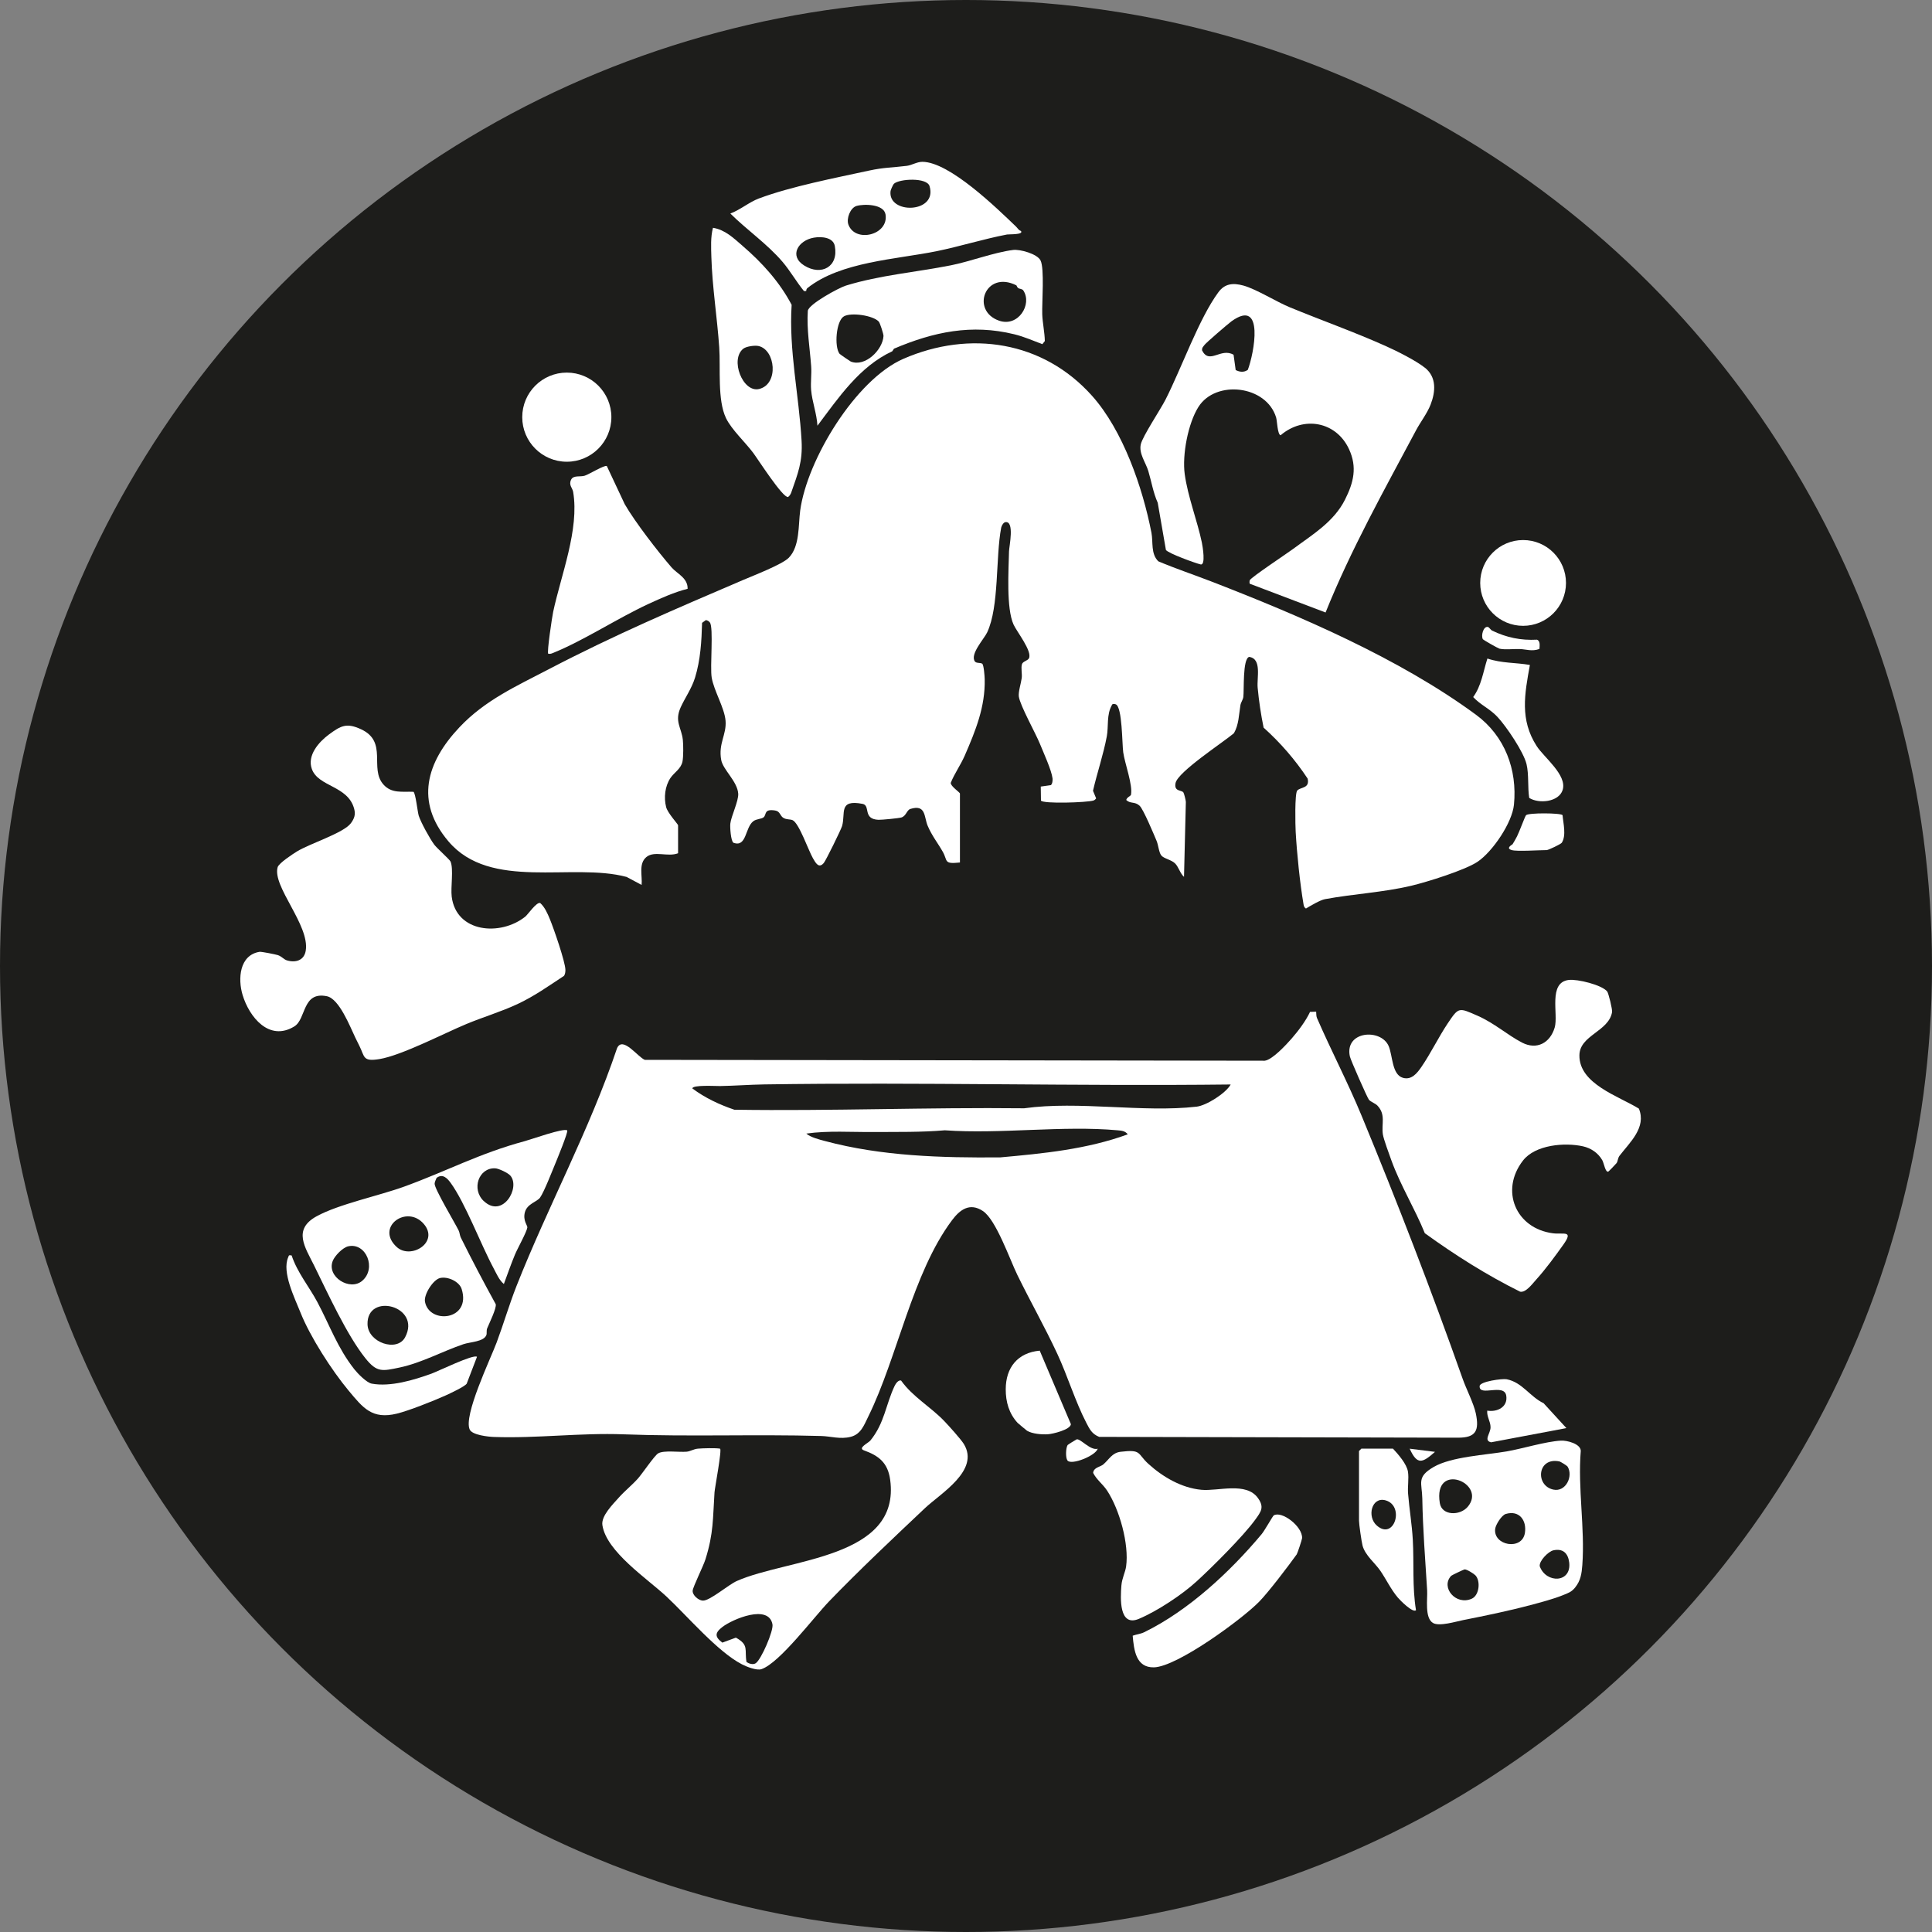 <?xml version="1.0" encoding="UTF-8"?>
<svg id="Ebene_1" data-name="Ebene 1" xmlns="http://www.w3.org/2000/svg" viewBox="0 0 483.78 483.78">
  <rect x="0" y="0" width="483.78" height="483.78" fill="#808080" stroke="none"/>
  <defs>
    <style>
      .cls-1 {
        fill: #1d1d1b;
      }

      .cls-2 {
        fill: #fff;
      }
    </style>
  </defs>
  <circle class="cls-1" cx="241.89" cy="241.89" r="241.89"/>
  <g>
    <path class="cls-2" d="M329.57,253.33c.05.51,0,1.1.2,1.57,3.57,8.22,7.77,16.22,11.19,24.51,8.98,21.74,17.5,43.79,25.31,65.89.85,2.42,2.78,6.2,3.28,8.62.89,4.26.07,6.1-4.46,6.08l-89.85-.2c-1.83-.74-2.37-1.89-3.22-3.52-2.73-5.25-4.73-11.84-7.28-17.31-3.1-6.67-6.77-13.12-10-19.74-1.89-3.87-5.32-13.79-8.61-15.98s-5.77-.35-7.75,2.31c-9.9,13.22-13.65,34.32-20.95,49.13-1.08,2.19-1.84,4.44-4.42,5.1s-4.98-.14-7.35-.21c-16.66-.47-32.89.21-49.54-.42-10.79-.41-21.71,1.05-32.47.66-1.38-.05-5.36-.47-6.02-1.83-1.67-3.46,5.2-17.72,6.73-21.82,1.73-4.64,3.14-9.47,4.95-14.08,7.91-20.05,18.33-39.18,25.21-59.64,1.44-3.08,5.16,2.23,6.94,2.94l155.23.22c1.91-.23,5.37-3.99,6.74-5.55,1.67-1.91,3.58-4.45,4.61-6.68l1.51-.05ZM308.18,271.56c-38.91.45-77.88-.61-116.79-.02-3.68.06-7.47.35-11.09.41-1.03.02-6.92-.34-6.93.6,3.17,2.37,6.8,4.07,10.52,5.33,24.23.36,48.33-.63,72.56-.36,13.69-1.91,29.71,1.14,43.2-.41,2.42-.28,7.28-3.33,8.52-5.55ZM201.91,283.85c.96.91,3.3,1.51,4.67,1.87,14.23,3.81,29.24,4.22,43.92,4.09,10.77-.97,21.69-2.03,31.9-5.77-.68-.87-1.55-.92-2.55-1.01-13.74-1.25-29.32.99-43.26,0-5.93.51-11.95.39-17.81.43-5.6.05-11.36-.39-16.87.39Z"/>
    <path class="cls-2" d="M169.79,213.66c-2.56,1-5.97-.72-7.96.97s-.94,4.73-1.17,6.96l-3.75-2c-13.68-3.67-34.07,3.53-44.62-8.91-8.44-9.95-5.52-19.79,2.75-28.56,6.41-6.8,14.25-10.3,22.35-14.53,16.48-8.6,31.74-15.1,48.64-22.34,2.59-1.11,9.85-3.91,11.48-5.58,2.81-2.88,2.37-8.21,2.86-11.82,1.7-12.65,13.84-32.77,25.84-38,16.64-7.24,34.97-4.45,47.22,9.24,7.76,8.66,12.7,23.02,14.89,34.28.47,2.45-.2,5.28,1.73,7.19,4.39,1.85,8.92,3.36,13.36,5.08,22.07,8.55,47.01,19.22,66.19,33.34,7.19,5.29,10.37,13.71,9.5,22.51-.45,4.54-5.34,11.75-9.1,14.29-3.14,2.12-12.79,5.11-16.59,6.01-7.13,1.69-14.46,2.03-21.62,3.36-1.23.23-3.62,1.65-4.78,2.35-.4-.28-.51-.52-.59-.99-.91-5.32-1.68-12.84-1.98-18.24-.09-1.61-.26-9.58.39-10.31.82-.92,3.18-.47,2.61-2.99-3.13-4.74-6.82-8.98-11.03-12.77-.67-3.29-1.18-6.67-1.49-10.01-.23-2.48,1.1-7.26-2.13-7.7-1.68.49-1.23,8.4-1.46,10.06-.1.7-.61,1.31-.73,2.05-.39,2.39-.39,4.86-1.62,7-2.61,2.23-14.06,9.67-14.62,12.48-.44,2.18,1.51,1.71,1.96,2.34.19.27.6,1.96.62,2.38l-.46,18.77c-.98-.87-1.35-2.46-2.21-3.34-.95-.97-2.87-1.22-3.5-2.05-.59-.78-.72-2.59-1.15-3.61-.7-1.65-3.32-7.96-4.27-8.82-1.2-1.1-2.29-.43-3.33-1.42.06-.6,1.13-1.07,1.17-1.27.53-2.4-1.54-7.87-1.93-10.67-.3-2.13-.22-11.35-1.86-12.02-.26-.11-.92-.2-.99.21-1.36,2.38-.8,5.32-1.26,7.79-.83,4.47-2.43,9.18-3.46,13.64l.79,1.91c-.2.25-.36.43-.67.53-1.64.52-12.62.87-13.15.02l-.05-3.51,2.52-.36c.39-.27.49-1.21.43-1.68-.26-2.1-2.28-6.48-3.16-8.66-1.11-2.73-4.91-9.48-5.28-11.81-.18-1.15.55-3.35.72-4.66.14-1.07-.24-2.59.07-3.5.24-.71,1.42-.83,1.74-1.45.89-1.74-3.05-6.67-3.86-8.46-1.84-4.08-1.24-13.5-1.13-18.33.03-1.22,1.45-7.69-.93-7.3-.47.08-.93.88-1.03,1.37-1.43,7.49-.46,19.72-3.51,26.23-.76,1.63-4.39,5.49-3.07,7.29.35.48,1.41.26,1.82.55s.61,3.1.63,3.91c.15,6.89-2.28,12.85-5,19.11-1.03,2.36-2.54,4.43-3.5,6.81-.07.87,2.3,2.36,2.3,2.7v17.25c-4.15.45-3.01-.4-4.28-2.65s-2.7-3.97-3.79-6.52c-.95-2.22-.39-5.47-4.34-4.24-.91.28-1.03,1.74-2.23,2.13-.61.2-4.96.62-5.76.59-4.02-.17-1.93-3.59-3.98-3.99-6.14-1.18-4.2,2.37-5.14,5.57-.27.91-4.02,8.55-4.56,9.21-1.25,1.52-2.06,0-2.73-1.16-1.13-1.96-3.51-8.89-5.12-9.55-.65-.26-1.44-.09-2.24-.54-.93-.52-.8-1.66-2.1-1.87-2.91-.46-2.09,1.02-2.89,1.7-.53.45-1.79.38-2.59.99-2.09,1.6-1.63,6.61-4.97,5.39-.66-.47-.88-3.9-.78-4.79.2-1.84,2.1-5.69,1.98-7.5-.2-3.08-3.81-5.99-4.26-8.44-.76-4.14,1.37-6.32,1.09-9.82-.26-3.22-2.9-7.47-3.47-10.8-.46-2.68.51-12.54-.46-13.82-.23-.3-.65-.58-1.02-.58l-.93.68c-.13,4.63-.4,9.28-1.76,13.71-.84,2.75-2.58,5.16-3.62,7.49-1.57,3.52.22,5.02.56,8.08.14,1.29.16,4.23-.09,5.46-.37,1.83-2.07,2.71-3.02,4.12-1.37,2.06-1.68,4.88-1.07,7.28.38,1.5,2.99,4.28,2.99,4.55v6.94Z"/>
    <path class="cls-2" d="M103.52,198.25c.55.35,1.04,5.08,1.33,6,.54,1.68,2.72,5.66,3.87,7.23.66.9,3.89,3.75,4.1,4.26.8,1.91,0,6.42.29,8.79,1.12,9.02,12.18,9.97,18.42,5,.65-.52,2.86-3.78,3.75-3.4,1.11.99,1.82,2.59,2.39,3.98.94,2.26,3.89,10.74,3.91,12.76,0,.53-.06,1-.33,1.47-3.85,2.54-7.45,5.11-11.66,7.08-4.15,1.94-8.61,3.25-12.83,5.01-5.67,2.36-16.19,7.85-21.76,8.77-4.2.69-3.65-.58-4.97-3.23-.34-.68-.7-1.38-1.07-2.17-1.34-2.79-4.01-9.7-7.11-10.34-6.21-1.27-5.13,5.71-8.15,7.56-6.29,3.86-11.28-2.34-12.95-7.87-1.22-4.04-.81-9.99,4.25-10.81.45-.07,4,.64,4.56.82.94.3,1.53,1.09,2.25,1.31,2.18.67,4.35.05,4.75-2.42,1.04-6.38-8.45-16.13-7.03-20.91.3-1,3.76-3.27,4.81-3.92,3.29-2.02,11.69-4.61,13.53-7.09.85-1.16,1.2-2.14.83-3.55-1.53-5.9-8.99-5.5-10.61-10.02-1.22-3.38,1.7-6.73,4.25-8.62,3.06-2.27,4.48-2.99,8.07-1.33,6.79,3.14,2.01,9.78,5.6,13.83,2.06,2.32,4.72,1.71,7.49,1.83Z"/>
    <path class="cls-2" d="M402.44,248.27c.34.41,1.34,4.52,1.23,5.14-.81,4.89-8.1,5.78-8.18,10.81-.11,7.22,9.86,10.26,14.89,13.38,1.95,4.72-2.28,8.46-4.85,11.81-.45.59-.4,1.39-.74,1.84-.15.2-1.92,2.05-2.05,2.11-.75.33-1.09-2.08-1.52-2.84-1.03-1.81-2.83-3.03-4.85-3.48-4.56-1.01-11.93-.4-15.01,3.57-5.82,7.49-1.79,17.02,7.51,18.21,2.66.34,5.24-.85,2.58,2.87-2.02,2.83-4.44,6.15-6.82,8.77-.99,1.1-2.57,3.27-3.99,2.98-8.43-4.18-16.29-9.17-23.86-14.64-2.5-6.16-6.09-11.95-8.36-18.21-.51-1.42-1.98-5.37-2.15-6.57-.38-2.63.79-4.89-1.35-7.17-.52-.55-1.65-.93-2.12-1.45-.4-.45-4.61-10.01-4.79-10.87-1.36-6.41,7.8-7.06,9.72-2.58,1.02,2.38.79,7.14,3.57,7.94,2.16.62,3.56-1.17,4.63-2.73,2.33-3.39,4.28-7.45,6.57-10.88,2.79-4.16,2.75-4.01,7.5-1.93,4.23,1.86,7.46,4.82,11.13,6.72s7.02.11,8.17-3.77c.98-3.33-1.72-11.31,3.54-11.92,2.18-.25,8.25,1.23,9.61,2.89Z"/>
    <path class="cls-2" d="M356.81,92.08c2.95,2.37,2.68,5.98,1.41,9.25-.85,2.18-2.55,4.38-3.59,6.33-7.99,15.01-16.35,29.91-22.7,45.71l-18.74-7.11c-.42.06-.32-.78-.24-.97.32-.73,9.31-6.69,10.83-7.82,4.79-3.56,10.2-6.75,13.01-12.35,2.16-4.29,3.11-8.12,1.01-12.65-3.21-6.94-11.38-8.4-17.13-3.48-.79-.17-.87-3.63-1.12-4.44-2.43-8.08-15.13-9.52-19.46-2.65-2.61,4.13-4.09,12.02-3.43,16.83.78,5.68,3.17,11.72,4.29,17.12.19.91,1.02,5.8-.32,5.48s-8.08-2.76-8.68-3.62l-2.05-11.82c-1.14-2.53-1.57-5.33-2.36-7.95-.66-2.17-2.4-4.36-1.88-6.68.46-2.04,4.92-8.69,6.21-11.23,3.93-7.72,8.37-20.28,13.21-26.84,1.6-2.18,3.64-2.41,6.29-1.68,3.27.91,8.24,4.06,11.61,5.44,8.02,3.3,16.08,6.15,24.01,9.7,2.73,1.22,7.58,3.64,9.83,5.45ZM312.45,92.63c1.55-4.02,4.28-18.18-4.06-12.19-.83.6-6.42,5.41-6.77,5.92-.33.47-.68.67-.61,1.4,1.85,3.61,4.66-.79,7.88,1.07l.53,3.83c1,.51,2.08.63,3.02-.04Z"/>
    <path class="cls-2" d="M225.67,345.74c2.86,4.01,7.33,6.52,10.75,10.07,1.13,1.17,4.18,4.56,4.93,5.77,4.05,6.61-5.79,12.35-9.71,16.04-7.93,7.49-16.48,15.54-24.02,23.35-3.85,3.99-12.39,15.43-16.94,16.99-1.19.41-3.72-.6-4.9-1.21-6.09-3.14-13.66-12.08-18.9-16.98-4.73-4.42-15.07-11.24-16.04-17.89-.33-2.28,2.58-5.15,4.08-6.84s3.27-3.09,4.77-4.75c1.13-1.25,4.19-5.83,5.13-6.37,1.42-.82,5.2-.24,7.13-.41.9-.08,1.75-.67,2.8-.76,1.21-.11,4.48-.2,5.55,0,.54.1-1.32,9.91-1.38,10.91-.44,6.59-.21,10.2-2.26,16.77-.54,1.73-3.12,6.88-3.21,7.87-.1,1.12,1.43,2.43,2.51,2.5,1.74.12,6.39-3.96,8.54-4.91,12.71-5.65,41.12-5.53,38.4-25.38-.59-4.27-2.89-6.01-6.56-7.33-1.64-.59,1.1-1.85,1.6-2.46,3.58-4.39,3.87-9.08,6.1-13.73.25-.52.97-1.57,1.64-1.27ZM186.94,416.18c.63.42,1.6.73,2.28.31,1.35-.83,4.51-8.11,4.21-9.74-.94-5.15-9.96-1.32-12.51.63-1.94,1.48-1.99,2.48-.04,3.94l3.39-1.25c3.37,1.87,2.11,3.04,2.66,6.11Z"/>
    <path class="cls-2" d="M142.03,283.06c.32.3-2.6,7.39-2.98,8.31-.82,1.97-2.79,7.04-3.8,8.49-.79,1.13-3.24,1.52-3.82,3.71-.54,2.07.69,3.31.62,3.79-.16,1.15-2.5,5.33-3.11,6.81-.99,2.39-1.87,4.92-2.77,7.35-1.18-.95-1.87-2.64-2.58-3.96-3.22-6-7.1-16.36-10.75-21.37-.86-1.18-2.02-2.38-3.52-1.24-.17.44-.48,1-.49,1.46-.02,1.3,5.05,9.76,6,11.67.29.58.28,1.25.56,1.82,2.79,5.62,5.74,11.22,8.74,16.67.27.96-1.64,4.82-2.14,6.05-.23.56-.04,1.26-.2,1.68-.63,1.69-4.03,1.71-5.74,2.29-5.26,1.78-10.48,4.68-15.97,5.84-4.38.92-5.69,1.29-8.57-2.3-4.63-5.77-9.49-16.41-12.85-23.23-2.25-4.56-5.43-9.01.61-12.33,5.53-3.04,15.65-5.15,21.92-7.43,10.69-3.88,18.86-8.34,30.24-11.4,1.58-.42,9.84-3.39,10.61-2.67ZM121.16,300.76c4.71,4.44,9.26-3.42,6.61-6.41-.59-.66-2.88-1.76-3.79-1.8-4.1-.18-6.01,5.22-2.83,8.22ZM99.35,312.26c3.52,3.21,10.72-1.17,6.77-5.78-4.26-4.97-12.24.8-6.77,5.78ZM87.2,312.08c-1.38.31-3.38,2.37-3.88,3.66-1.57,3.98,4.28,7.61,7.37,4.99,3.68-3.13.96-9.65-3.49-8.65ZM110.2,320.02c-1.74.4-4.13,4.14-3.78,5.96,1.09,5.72,11.66,4.66,9.18-3.21-.59-1.87-3.47-3.2-5.4-2.75ZM101.44,334.86c4.18-7.87-9.65-11.36-9.41-3.22.14,4.57,7.4,7,9.41,3.22Z"/>
    <path class="cls-2" d="M394.45,397.48c-.94,1.17-1.7,1.39-3.02,1.93-2.42.99-5.64,1.83-8.2,2.51-5.39,1.44-11.33,2.67-16.86,3.76-1.77.35-6,1.66-7.56.71-2.11-1.28-1.32-6.02-1.45-8.17-.47-7.69-1.08-15.27-1.21-22.98-.07-3.93-1.51-5.36,2.82-7.89,4.45-2.6,13.09-3.01,18.3-3.91,4.04-.7,9.67-2.47,13.59-2.7,1.48-.09,4.95.78,4.97,2.57-.77,9.37,1.07,19.33.39,28.59-.16,2.12-.42,3.9-1.77,5.57ZM392.52,367.23c-.13-.21-1.72-1.22-2.07-1.29-5.52-1.1-6.08,6.07-1.49,7.06,3.15.68,5.04-3.4,3.56-5.77ZM367.53,377.3c4.95-5.89-8.76-11.53-6.99-.89.53,3.15,5.05,3.18,6.99.89ZM377.05,379.1c-1.04.31-2.51,2.67-2.65,3.72-.54,4.19,6.72,5.53,7.44,1.05.5-3.13-1.38-5.78-4.79-4.77ZM388.96,388.21c-1.23.27-3.61,2.65-3.4,4,1.6,4.36,8.01,4.19,7.37-.99-.28-2.29-1.58-3.54-3.98-3.01ZM363.39,394.58c-2.73,2.87,1.15,7.53,5.15,5.74,1.91-.86,2.23-4.46.91-5.85-.38-.4-2.17-1.54-2.72-1.49-.18.02-3.21,1.46-3.34,1.6Z"/>
    <path class="cls-2" d="M254.48,56.81c.36.34.57.84,1.16,1.02.79.98-2.99.8-3.48.89-5.89,1.13-11.76,2.98-17.63,4.18-10.12,2.06-24.03,2.62-32.33,9.22-.24.19-.31.46-.32.75l-.56.02c-1.91-2.33-3.42-5.03-5.37-7.32-3.82-4.48-8.89-7.96-13.07-12.1,2.42-.89,4.74-2.87,7.14-3.77,8.11-3.03,19.09-5.13,27.53-6.97,3.88-.84,5.85-.74,9.51-1.2,1.27-.16,2.56-1.02,3.93-1.01,6.79.06,18.53,11.52,23.49,16.28ZM223.82,46.04c-.19.18-.79,1.51-.82,1.78-.78,5.93,11.86,5.64,9.76-1.22-.67-2.21-7.55-1.86-8.94-.57ZM214.48,51.57c-1.57.46-2.59,3.17-2.04,4.66,1.7,4.67,10.15,2.65,9.3-2.54-.42-2.6-5.38-2.67-7.26-2.12ZM203.79,59.51c-3.87.66-6.33,4.54-2.41,6.98,4.28,2.67,8.65.3,7.66-4.89-.42-2.23-3.41-2.41-5.25-2.09Z"/>
    <path class="cls-2" d="M223.85,87.32l-.42.64c-8.22,3.81-13.45,11.62-18.74,18.64-.16-2.99-1.34-6.04-1.58-8.93-.16-1.94.15-4.02.01-5.96-.34-4.63-1.14-9.21-.84-13.88.2-1.66,7.8-5.79,9.55-6.32,8.54-2.62,17.51-3.34,26.26-5.07,4.78-.94,10.82-3.25,15.61-3.85,1.7-.21,6.01.96,6.85,2.62,1.02,2.01.34,10.52.43,13.45.06,2.07.61,4.59.65,6.74l-.62.78c-2.43-.9-4.48-1.85-7.05-2.48-10.64-2.61-20.17-.61-30.1,3.61ZM254.51,71.45c-7.82-3.9-11.55,6.37-4.31,8.86,4.78,1.64,8.32-4.09,6.06-7.55-.31-.48-.94-.36-1.33-.65-.26-.2-.34-.61-.43-.65ZM220.05,80.53c-1.45-1.57-6.97-2.35-8.74-1.31-1.95,1.14-2.44,7.6-1.09,9.36.1.14,2.65,1.88,2.81,1.95,3.59,1.46,8.01-2.92,8.2-6.39.03-.48-.89-3.3-1.18-3.61Z"/>
    <path class="cls-2" d="M299.71,395.92c-3.68,3.38-9.94,7.52-14.54,9.45-5,2.1-4.62-5.19-4.37-8.34.15-1.85.98-3.34,1.18-4.77.78-5.6-1.65-14.28-4.75-19-1.07-1.63-2.64-2.72-3.5-4.44.11-1.39,1.78-1.49,2.52-2.11,1.5-1.27,2.19-2.92,4.35-3.18,5.32-.64,4.12.43,6.93,3,3.61,3.29,8.33,6.06,13.31,6.52,4.22.39,11.24-2.06,14.17,2.09,1.61,2.27.79,3.35-.72,5.43-3,4.12-10.68,11.78-14.59,15.35Z"/>
    <path class="cls-2" d="M185.91,61.54c4.83,4.14,9.3,9.04,12.32,14.79-.73,11.35,1.85,22.71,2.49,34.05.29,5.19-.91,8.15-2.57,12.89-.16.47-.41.88-.81,1.18-1.31.3-7.57-9.5-8.75-11.07-1.98-2.65-5.42-5.82-6.79-8.67-2.2-4.57-1.34-12.47-1.7-17.73-.51-7.41-1.76-15.26-1.97-22.61-.07-2.42-.21-5,.4-7.33,3.06.5,5.14,2.57,7.39,4.5ZM186.16,87.29c-3.47,2.66-.17,11.14,3.95,10.11,4.97-1.24,4.06-9.85-.19-10.76-.93-.2-3.02.09-3.76.65Z"/>
    <path class="cls-2" d="M156.46,126.29c2.52,4.38,8.34,11.92,11.73,15.82,1.34,1.54,4.08,2.63,3.99,5.33-3.24.8-6.76,2.38-9.87,3.82-7.65,3.55-16.07,9.07-23.56,12.13-.5.2-.9.43-1.47.31-.37-.38.98-9.27,1.23-10.46,1.95-9.18,6.6-20.67,5.01-30.07-.17-1.02-1.19-1.69-.5-3.08.58-1.15,2.29-.62,3.39-.97s4.94-2.73,5.54-2.42l4.51,9.6Z"/>
    <path class="cls-2" d="M324.71,389.21c-2.02,2.82-6.99,9.37-9.38,11.83-4.27,4.39-20.59,16.35-26.39,16.47-4.49.09-4.99-4.28-5.31-7.92.94-.35,1.98-.43,2.89-.88,11.05-5.4,21.46-15.07,29.39-24.54.77-.92,2.79-4.55,3.03-4.7,1.98-1.24,7.24,2.73,7.11,5.68-.02.37-1.17,3.83-1.34,4.06Z"/>
    <circle class="cls-2" cx="141.93" cy="104.46" r="11.16"/>
    <path class="cls-2" d="M348.82,362.76c1.32,1.44,3.44,3.82,3.74,5.77.26,1.69-.12,3.75.03,5.52.31,3.81.97,7.7,1.18,11.51.33,5.84-.16,11.82.8,17.64-.8.74-3.97-2.46-4.56-3.17-1.72-2.04-2.88-4.53-4.38-6.72-1.32-1.93-3.78-3.83-4.44-6.27-.25-.91-.89-5.39-.89-6.25v-17.45l.59-.59h7.93ZM344.8,382.04c4.35,3.75,6.99-4.99,2.15-6.35-3.48-.98-4.76,4.11-2.15,6.35Z"/>
    <circle class="cls-2" cx="381.39" cy="145.97" r="10.74"/>
    <path class="cls-2" d="M73.03,314.38c1.41,4.25,4.37,7.8,6.42,11.63,3.12,5.85,5.02,11.45,9.29,16.88.83,1.05,3.07,3.35,4.35,3.58,4.69.86,10.5-.9,14.92-2.49,1.62-.58,10.59-4.97,11.43-4.23l-2.58,6.73c-.55.77-4.25,2.48-5.35,2.98-2.96,1.33-9.11,3.78-12.14,4.52-6.18,1.5-8.45-1.41-12.04-5.72-4.3-5.16-9.7-13.58-12.1-19.62-1.45-3.65-4.67-10.04-3.08-13.78.24-.56.1-.6.89-.49Z"/>
    <path class="cls-2" d="M383.09,166.51c-1.33,7.31-2.55,13.71,1.7,20.31,1.84,2.86,7.68,7.26,6.5,11-.96,3.03-5.96,3.51-8.37,1.98-.42-2.65-.05-5.84-.67-8.45-.73-3.06-5.04-9.42-7.24-11.79-1.93-2.09-4.23-2.99-6.12-5.01,2.07-2.85,2.51-6.38,3.56-9.65,3.6,1.21,7.04.98,10.66,1.61Z"/>
    <path class="cls-2" d="M257.16,358.25c-.13-.08-2.26-1.86-2.37-1.98-2.13-2.33-2.96-5.24-2.95-8.38,0-5.46,3-9.18,8.51-9.68l7.81,18.41c-.13,1.38-4.54,2.46-5.83,2.53-1.52.08-3.83-.1-5.16-.89Z"/>
    <path class="cls-2" d="M386.55,351.4l5.68,6.2-18.86,3.56c-1.95-.47-.14-2.19-.13-3.76,0-1.48-.98-2.67-.83-4.17,2.49.42,5.21-.9,4.76-3.75-.51-3.2-6.86.37-6.66-2.41.08-1.15,5.67-1.91,6.76-1.7,3.94.77,5.82,4.38,9.28,6.01Z"/>
    <path class="cls-2" d="M378.56,212.87c-1.67-.48.14-1.38.19-1.47.34-.51.82-1.4,1.12-1.97.54-1.02,1.95-4.93,2.25-5.29.54-.65,8.76-.59,9.15-.02.17,2.06.98,5.06-.19,6.9-.22.35-3.38,1.85-3.8,1.85-1.88,0-7.41.38-8.72,0Z"/>
    <path class="cls-2" d="M385.48,162.5c-1.85.69-3.33.07-4.94.02s-3.65.23-5.07-.09c-.32-.07-4.04-2.17-4.16-2.38-.49-.84.1-3.27,1.25-3.06.33.06.69.73,1.08.92,3.6,1.74,7.19,2.48,11.21,2.27.88.29.68,1.53.63,2.31Z"/>
    <path class="cls-2" d="M274.87,362.76c-.5,1.77-6.65,4.22-7.58,2.94-.51-.71-.41-3.13.04-3.85.07-.11,2.14-1.39,2.27-1.43.92-.26,3.47,2.9,5.27,2.34Z"/>
    <path class="cls-2" d="M359.33,363.55c-3.14,2.76-4.43,3.41-6.34-.79l6.34.79Z"/>
  </g>
</svg>